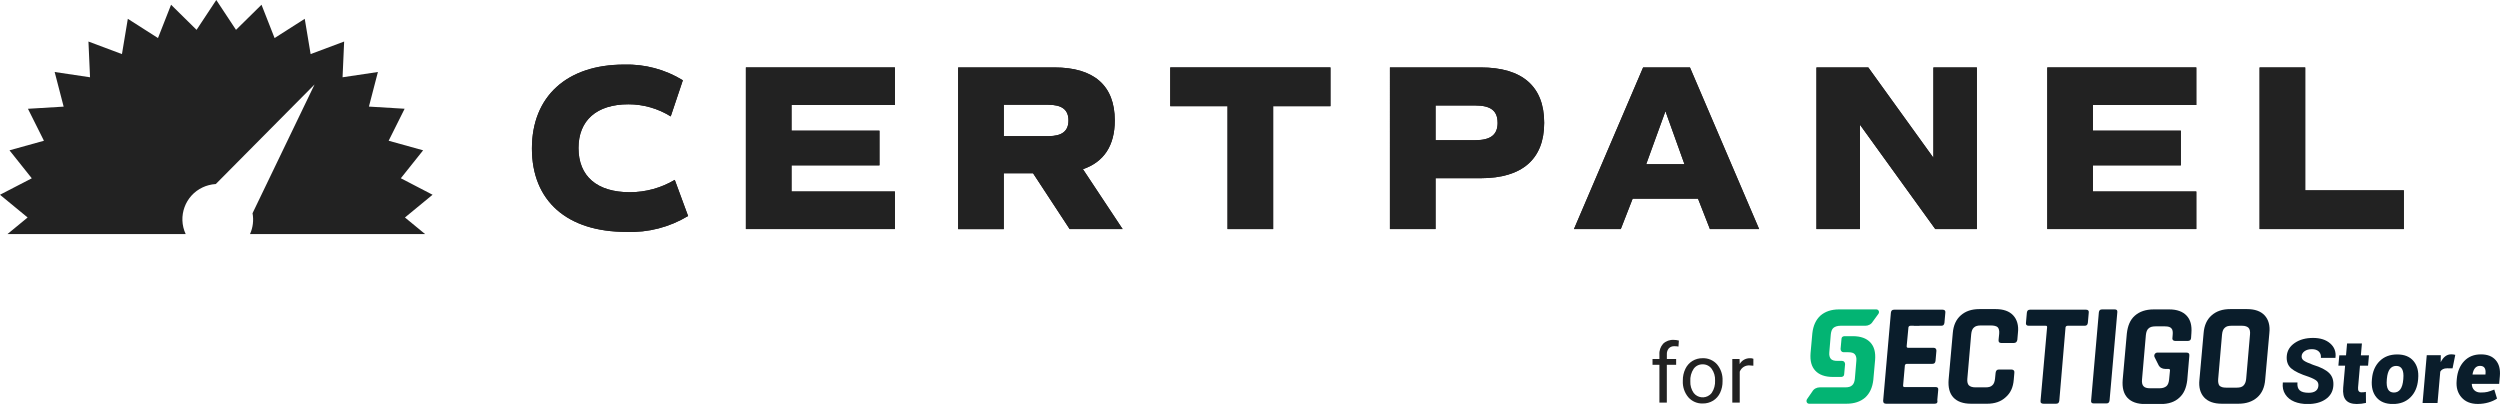 <?xml version="1.0" encoding="UTF-8"?>
<svg id="Layer_1" xmlns="http://www.w3.org/2000/svg" width="316" height="51.06" version="1.1" viewBox="0 0 316 51.06">
  <!-- Generator: Adobe Illustrator 29.6.1, SVG Export Plug-In . SVG Version: 2.1.1 Build 9)  -->
  <defs>
    <style>
      .st0 {
        fill: #0e1e2b;
      }

      .st1 {
        fill: #0a1d2b;
      }

      .st2 {
        fill: #231f20;
      }

      .st3 {
        fill: #222;
      }

      .st4 {
        fill: #03b473;
      }
    </style>
  </defs>
  <g>
    <g>
      <rect class="st0" x="241.904" y="39.183" width=".714" height="1.955"/>
      <path class="st4" d="M237.429,39.672c.188-.263,0-.564-.263-.564h-4.701c-.978,0-1.767.263-2.369.79-.564.526-.902,1.241-1.015,2.219h0l-.226,2.52h0c-.075.978.113,1.693.602,2.219.489.526,1.241.79,2.219.79h1.091c.226-.038.339-.151.339-.376l.113-1.241c0-.226-.151-.413-.376-.413h-.602c-.376,0-.677-.075-.828-.263s-.226-.451-.188-.828l.188-2.257c.038-.376.151-.677.339-.828s.489-.263.865-.263h3.159c.376,0,.751-.188.94-.526l.714-.978h0Z"/>
      <path class="st4" d="M228.402,50.466c-.151.263,0,.564.263.564h4.738c.978,0,1.767-.263,2.369-.79.564-.526.902-1.241,1.015-2.219h0l.226-2.52h0c.075-.978-.113-1.693-.602-2.219s-1.241-.79-2.219-.79h-1.091c-.226.038-.339.151-.339.376l-.113,1.241c0,.226.151.413.376.413h.602c.376,0,.677.075.828.263s.226.451.188.828l-.188,2.257c-.038.376-.151.677-.339.828-.188.188-.489.263-.865.263h-3.234c-.376,0-.751.188-.94.526l-.677.978h0Z"/>
      <path class="st1" d="M244.537,51.03h-6.13c-.263,0-.376-.113-.376-.376l.978-11.132c.038-.263.151-.376.413-.376h6.13c.263,0,.376.151.339.376l-.113,1.279c-.038.263-.151.376-.413.376h-3.874c-.151,0-.226.075-.263.188l-.226,2.406c0,.151.075.188.188.188h3.197c.263,0,.376.151.376.376l-.113,1.279c-.038.263-.151.376-.413.376h-3.197c-.151,0-.226.075-.263.188l-.226,2.557c0,.151.075.188.188.188h3.912c.263,0,.376.113.339.376l-.113,1.241c.075.376-.075.489-.339.489"/>
      <path class="st1" d="M251.156,51.03h-2.03c-.978,0-1.73-.263-2.219-.79s-.677-1.279-.602-2.257l.526-5.867c.075-.978.413-1.73,1.015-2.257s1.355-.79,2.369-.79h2.031c.978,0,1.73.263,2.219.79s.714,1.279.602,2.219l-.075.865c-.038.263-.188.413-.451.413h-1.58c-.263,0-.376-.151-.339-.413l.075-.751c.038-.376-.038-.677-.188-.828s-.489-.226-.865-.226h-1.279c-.376,0-.677.075-.865.263-.188.151-.3.451-.339.828l-.489,5.642c-.038.376.038.677.188.828s.413.263.828.263h1.279c.413,0,.677-.075.865-.263.188-.151.3-.451.339-.828l.075-.751c.038-.263.151-.413.413-.413h1.58c.263,0,.413.151.376.413l-.075.865c-.075.978-.413,1.693-1.015,2.219-.602.564-1.392.828-2.37.828"/>
      <path class="st1" d="M259.882,51.03h-1.58c-.263,0-.413-.113-.376-.376l.828-9.29c0-.151-.038-.188-.188-.188h-2.144c-.263,0-.376-.151-.339-.376l.113-1.279c.038-.263.151-.376.413-.376h7.071c.263,0,.376.151.339.376l-.113,1.279c-.038.263-.151.376-.413.376h-2.144c-.151,0-.226.075-.263.188l-.79,9.29c-.038.263-.151.376-.413.376"/>
      <path class="st1" d="M267.628,39.484l-.978,11.132c-.038.263-.151.376-.413.376h-1.58c-.263,0-.376-.113-.339-.376l.978-11.132c.038-.263.151-.376.413-.376h1.58c.263,0,.376.113.339.376"/>
      <path class="st1" d="M282.936,51.03h-2.106c-.978,0-1.73-.263-2.219-.79s-.714-1.279-.602-2.257l.526-5.867c.075-.978.413-1.73,1.015-2.257.602-.526,1.355-.79,2.369-.79h2.106c.978,0,1.73.263,2.219.79s.714,1.279.602,2.257l-.526,5.867c-.075.978-.413,1.73-1.015,2.257-.602.526-1.391.79-2.369.79M281.394,48.999h1.316c.413,0,.677-.075.865-.263.188-.188.3-.451.339-.828l.489-5.642c.038-.376-.038-.677-.188-.828s-.413-.263-.828-.263h-1.316c-.413,0-.677.075-.865.263-.188.151-.3.451-.339.828l-.489,5.642c-.038.376.038.677.151.828.188.188.451.263.865.263"/>
      <path class="st1" d="M274.962,43.095h1.58c.263,0,.413-.151.413-.413l.038-.564c.075-.978-.113-1.693-.602-2.219s-1.241-.79-2.181-.79h-1.994c-.978,0-1.767.263-2.369.79s-.902,1.279-1.015,2.257l-.526,5.867c-.075.978.113,1.73.602,2.257s1.241.79,2.219.79h1.994c.978,0,1.767-.263,2.332-.79.602-.526.902-1.279,1.015-2.219l.263-3.084c.038-.3-.113-.413-.413-.413h-3.61c-.3,0-.489.3-.376.564l.489.978c.151.339.489.526.865.526h.413c.151,0,.188.075.188.188l-.113,1.165c-.038.376-.151.677-.339.828s-.451.263-.865.263h-1.204c-.376,0-.677-.075-.828-.263-.151-.151-.226-.451-.188-.828l.489-5.642c.038-.376.151-.677.339-.828.188-.188.489-.263.865-.263h1.204c.413,0,.677.075.828.263.151.151.188.451.151.828l-.038.451c0,.151.113.302.376.302"/>
      <g>
        <path class="st1" d="M291.809,49.642v.006c.384,0,.679-.076.887-.227.207-.151.323-.362.347-.636s-.047-.486-.214-.641-.494-.325-.987-.51c-1.069-.343-1.816-.701-2.243-1.076-.425-.374-.609-.899-.551-1.574.059-.676.399-1.224,1.018-1.642.62-.42,1.388-.628,2.303-.628s1.637.231,2.167.694c.531.463.753,1.058.669,1.786l-.015.038h-1.829c.029-.334-.059-.602-.262-.799s-.494-.298-.873-.298-.684.083-.917.248c-.234.165-.361.368-.382.608s.066.431.259.576.592.328,1.191.551c.942.285,1.619.63,2.029,1.035.412.405.586.958.525,1.655s-.386,1.25-.973,1.655-1.345.608-2.275.608c-.628,0-1.187-.1-1.678-.3-.491-.201-.872-.508-1.143-.923s-.376-.906-.315-1.473l.01-.03h1.841c-.04.458.054.79.282.994.228.205.605.307,1.13.307h.002v-.002Z"/>
        <path class="st1" d="M296.668,43.411h1.878l-.131,1.501h1.023l-.115,1.307h-1.023l-.242,2.764c-.035.405.11.608.437.608.202,0,.386-.018.551-.056l.014,1.394c-.392.091-.782.136-1.171.136-.632,0-1.091-.167-1.376-.502-.284-.334-.396-.858-.334-1.568l.243-2.777h-.85l.115-1.307h.85l.132-1.499h-.002Z"/>
        <path class="st1" d="M299.807,47.993l.01-.118c.08-.925.405-1.669.97-2.231.566-.562,1.306-.843,2.219-.843s1.604.28,2.071.843.661,1.306.579,2.231l-.01.118c-.082.93-.405,1.675-.97,2.234-.566.56-1.306.84-2.218.84s-1.604-.279-2.072-.837-.661-1.303-.579-2.239h0ZM301.702,47.875l-.01.118c-.095,1.084.205,1.624.897,1.624s1.086-.541,1.181-1.624l.01-.118c.095-1.082-.205-1.624-.897-1.624s-1.086.541-1.181,1.624Z"/>
        <path class="st1" d="M308.104,50.937h-1.891l.528-6.038h1.779l-.016.886c.331-.665.774-.998,1.328-.998.197,0,.371.022.514.067l-.341,1.704-.681-.006c-.422,0-.713.14-.874.422l-.346,3.961h0v.002Z"/>
        <path class="st1" d="M310.52,48.129l.018-.218c.083-.942.394-1.698.936-2.268.541-.571,1.25-.853,2.126-.85.818,0,1.439.244,1.86.732.422.487.596,1.155.523,2.002l-.087.991h-3.446l-.015.03c.013.323.12.581.317.775s.469.291.815.291.623-.025.835-.075.502-.148.876-.298l.346,1.141c-.295.202-.657.366-1.087.49s-.879.186-1.347.186c-.88,0-1.564-.274-2.052-.825-.487-.548-.693-1.252-.618-2.106v.002h0ZM314.171,47.194c.055-.632-.177-.948-.697-.948-.508,0-.824.356-.948,1.066l.015.03h1.617l.013-.148h0Z"/>
      </g>
    </g>
    <g>
      <path class="st3" d="M209.749,50.892v-4.783h-.871v-.728h.871v-.566c-.032-.502.138-.995.473-1.37.361-.34.846-.515,1.34-.484.219,0,.437.029.648.086l-.051.759c-.168-.031-.339-.046-.51-.046-.264-.016-.522.082-.708.269-.179.214-.269.489-.25.768v.584h1.173v.728h-1.177v4.783h-.938Z"/>
      <path class="st3" d="M212.71,48.086c-.008-.504.101-1.002.318-1.457.193-.412.501-.759.887-1,.391-.239.842-.361,1.3-.352.693-.025,1.36.261,1.821.779.484.579.732,1.319.695,2.073v.071c.009.498-.097.992-.308,1.443-.19.412-.496.76-.881,1-.396.242-.853.366-1.317.357-.691.024-1.357-.262-1.816-.78-.485-.574-.735-1.311-.7-2.062v-.072ZM213.657,48.198c-.026.524.124,1.043.426,1.472.489.628,1.395.74,2.022.25.096-.075.182-.162.257-.258.308-.466.456-1.019.423-1.576.024-.524-.127-1.042-.431-1.47-.265-.365-.692-.575-1.143-.564-.444-.01-.864.197-1.126.556-.315.469-.465,1.029-.428,1.592v-.002Z"/>
      <path class="st3" d="M221.625,46.226c-.153-.024-.308-.036-.463-.036-.548-.044-1.06.277-1.259.79v3.912h-.939v-5.511h.917l.015.636c.269-.47.774-.753,1.315-.738.143-.008.285.017.417.071l-.003.876Z"/>
    </g>
  </g>
  <g>
    <path class="st2" d="M67.234,18.77c0-6.58,4.416-10.606,11.657-10.606,2.614-.075,5.193.615,7.421,1.983l-1.532,4.567c-1.604-1.001-3.457-1.532-5.348-1.532-4.027,0-6.31,2.043-6.31,5.528,0,3.575,2.344,5.588,6.49,5.588,1.999,0,3.96-.54,5.678-1.562l1.683,4.564c-2.342,1.417-5.047,2.117-7.782,2.013-7.541.003-11.957-3.933-11.957-10.543Z"/>
    <path class="st2" d="M100.047,13.272v3.245h11.117v4.383h-11.117v3.305h13.07v4.748h-18.838V8.524h18.838v4.748h-13.07Z"/>
    <path class="st2" d="M135.205,28.956l-4.627-7.056h-3.7v7.061h-5.769V8.524h12.168c5.018,0,7.632,2.314,7.632,6.7,0,3.184-1.383,5.257-4.027,6.159l5.018,7.572h-6.695ZM126.883,17.208h5.617c1.743,0,2.554-.631,2.554-1.983s-.811-1.983-2.554-1.983h-5.618v3.966Z"/>
    <path class="st2" d="M168.17,13.422h-7.241v15.534h-5.769v-15.534h-7.24v-4.9h20.25v4.9Z"/>
    <path class="st2" d="M195.185,15.525c0,4.567-2.764,7-8.022,7h-5.708v6.431h-5.769V8.524h11.477c5.258,0,8.022,2.405,8.022,7.001ZM189.297,15.525c0-1.532-.872-2.193-2.825-2.193h-5.017v4.387h5.017c1.953,0,2.828-.692,2.828-2.194h-.003Z"/>
    <path class="st2" d="M214.629,25.109h-8.262l-1.5,3.847h-5.918l8.742-20.432h5.919l8.743,20.432h-6.218l-1.506-3.847ZM210.512,14.053l-2.433,6.7h4.838l-2.405-6.7Z"/>
    <path class="st2" d="M249.878,8.524v20.432h-5.258l-9.52-13.19v13.19h-5.5V8.524h6.55l8.232,11.417v-11.417h5.496Z"/>
    <path class="st2" d="M264.546,13.272v3.245h11.116v4.383h-11.116v3.305h13.069v4.748h-18.838V8.524h18.838v4.748h-13.069Z"/>
    <path class="st2" d="M303.848,24.058v4.9h-18.236V8.524h5.769v15.534h12.467Z"/>
    <path class="st3" d="M67.234,18.77c0-6.58,4.416-10.606,11.657-10.606,2.614-.075,5.193.615,7.421,1.983l-1.532,4.567c-1.604-1.001-3.457-1.532-5.348-1.532-4.027,0-6.31,2.043-6.31,5.528,0,3.575,2.344,5.588,6.49,5.588,1.999,0,3.96-.54,5.678-1.562l1.683,4.564c-2.342,1.417-5.047,2.117-7.782,2.013-7.541.003-11.957-3.933-11.957-10.543Z"/>
    <path class="st3" d="M100.047,13.272v3.245h11.117v4.383h-11.117v3.305h13.07v4.748h-18.838V8.524h18.838v4.748h-13.07Z"/>
    <path class="st3" d="M135.205,28.956l-4.627-7.056h-3.7v7.061h-5.769V8.524h12.168c5.018,0,7.632,2.314,7.632,6.7,0,3.184-1.383,5.257-4.027,6.159l5.018,7.572h-6.695ZM126.883,17.208h5.617c1.743,0,2.554-.631,2.554-1.983s-.811-1.983-2.554-1.983h-5.618v3.966Z"/>
    <path class="st3" d="M168.17,13.422h-7.241v15.534h-5.769v-15.534h-7.24v-4.9h20.25v4.9Z"/>
    <path class="st3" d="M195.185,15.525c0,4.567-2.764,7-8.022,7h-5.708v6.431h-5.769V8.524h11.477c5.258,0,8.022,2.405,8.022,7.001ZM189.297,15.525c0-1.532-.872-2.193-2.825-2.193h-5.017v4.387h5.017c1.953,0,2.828-.692,2.828-2.194h-.003Z"/>
    <path class="st3" d="M214.629,25.109h-8.262l-1.5,3.847h-5.918l8.742-20.432h5.919l8.743,20.432h-6.218l-1.506-3.847ZM210.512,14.053l-2.433,6.7h4.838l-2.405-6.7Z"/>
    <path class="st3" d="M249.878,8.524v20.432h-5.258l-9.52-13.19v13.19h-5.5V8.524h6.55l8.232,11.417v-11.417h5.496Z"/>
    <path class="st3" d="M264.546,13.272v3.245h11.116v4.383h-11.116v3.305h13.069v4.748h-18.838V8.524h18.838v4.748h-13.069Z"/>
    <path class="st3" d="M303.848,24.058v4.9h-18.236V8.524h5.769v15.534h12.467Z"/>
    <path class="st3" d="M54.678,24.616l-4.013-2.084,2.818-3.532-4.358-1.21,2.021-4.045-4.514-.272,1.136-4.373-4.468.668.2-4.518-4.237,1.587-.743-4.46-3.812,2.433-1.653-4.21-3.223,3.173-2.493-3.773-2.493,3.773-3.222-3.173-1.654,4.21-3.812-2.433-.742,4.46-4.235-1.587.2,4.518-4.471-.668,1.136,4.378-4.514.272,2.022,4.04-4.354,1.21,2.818,3.537-4.018,2.079,3.492,2.874-2.545,2.094h22.523c-1.035-2.228-.067-4.873,2.161-5.908.244-.113.497-.204.757-.271.291-.078.589-.126.889-.143l12.484-12.585h0l-7.84,16.276c.164.889.053,1.807-.318,2.631h22.128l-2.545-2.094,3.492-2.874Z"/>
  </g>
</svg>